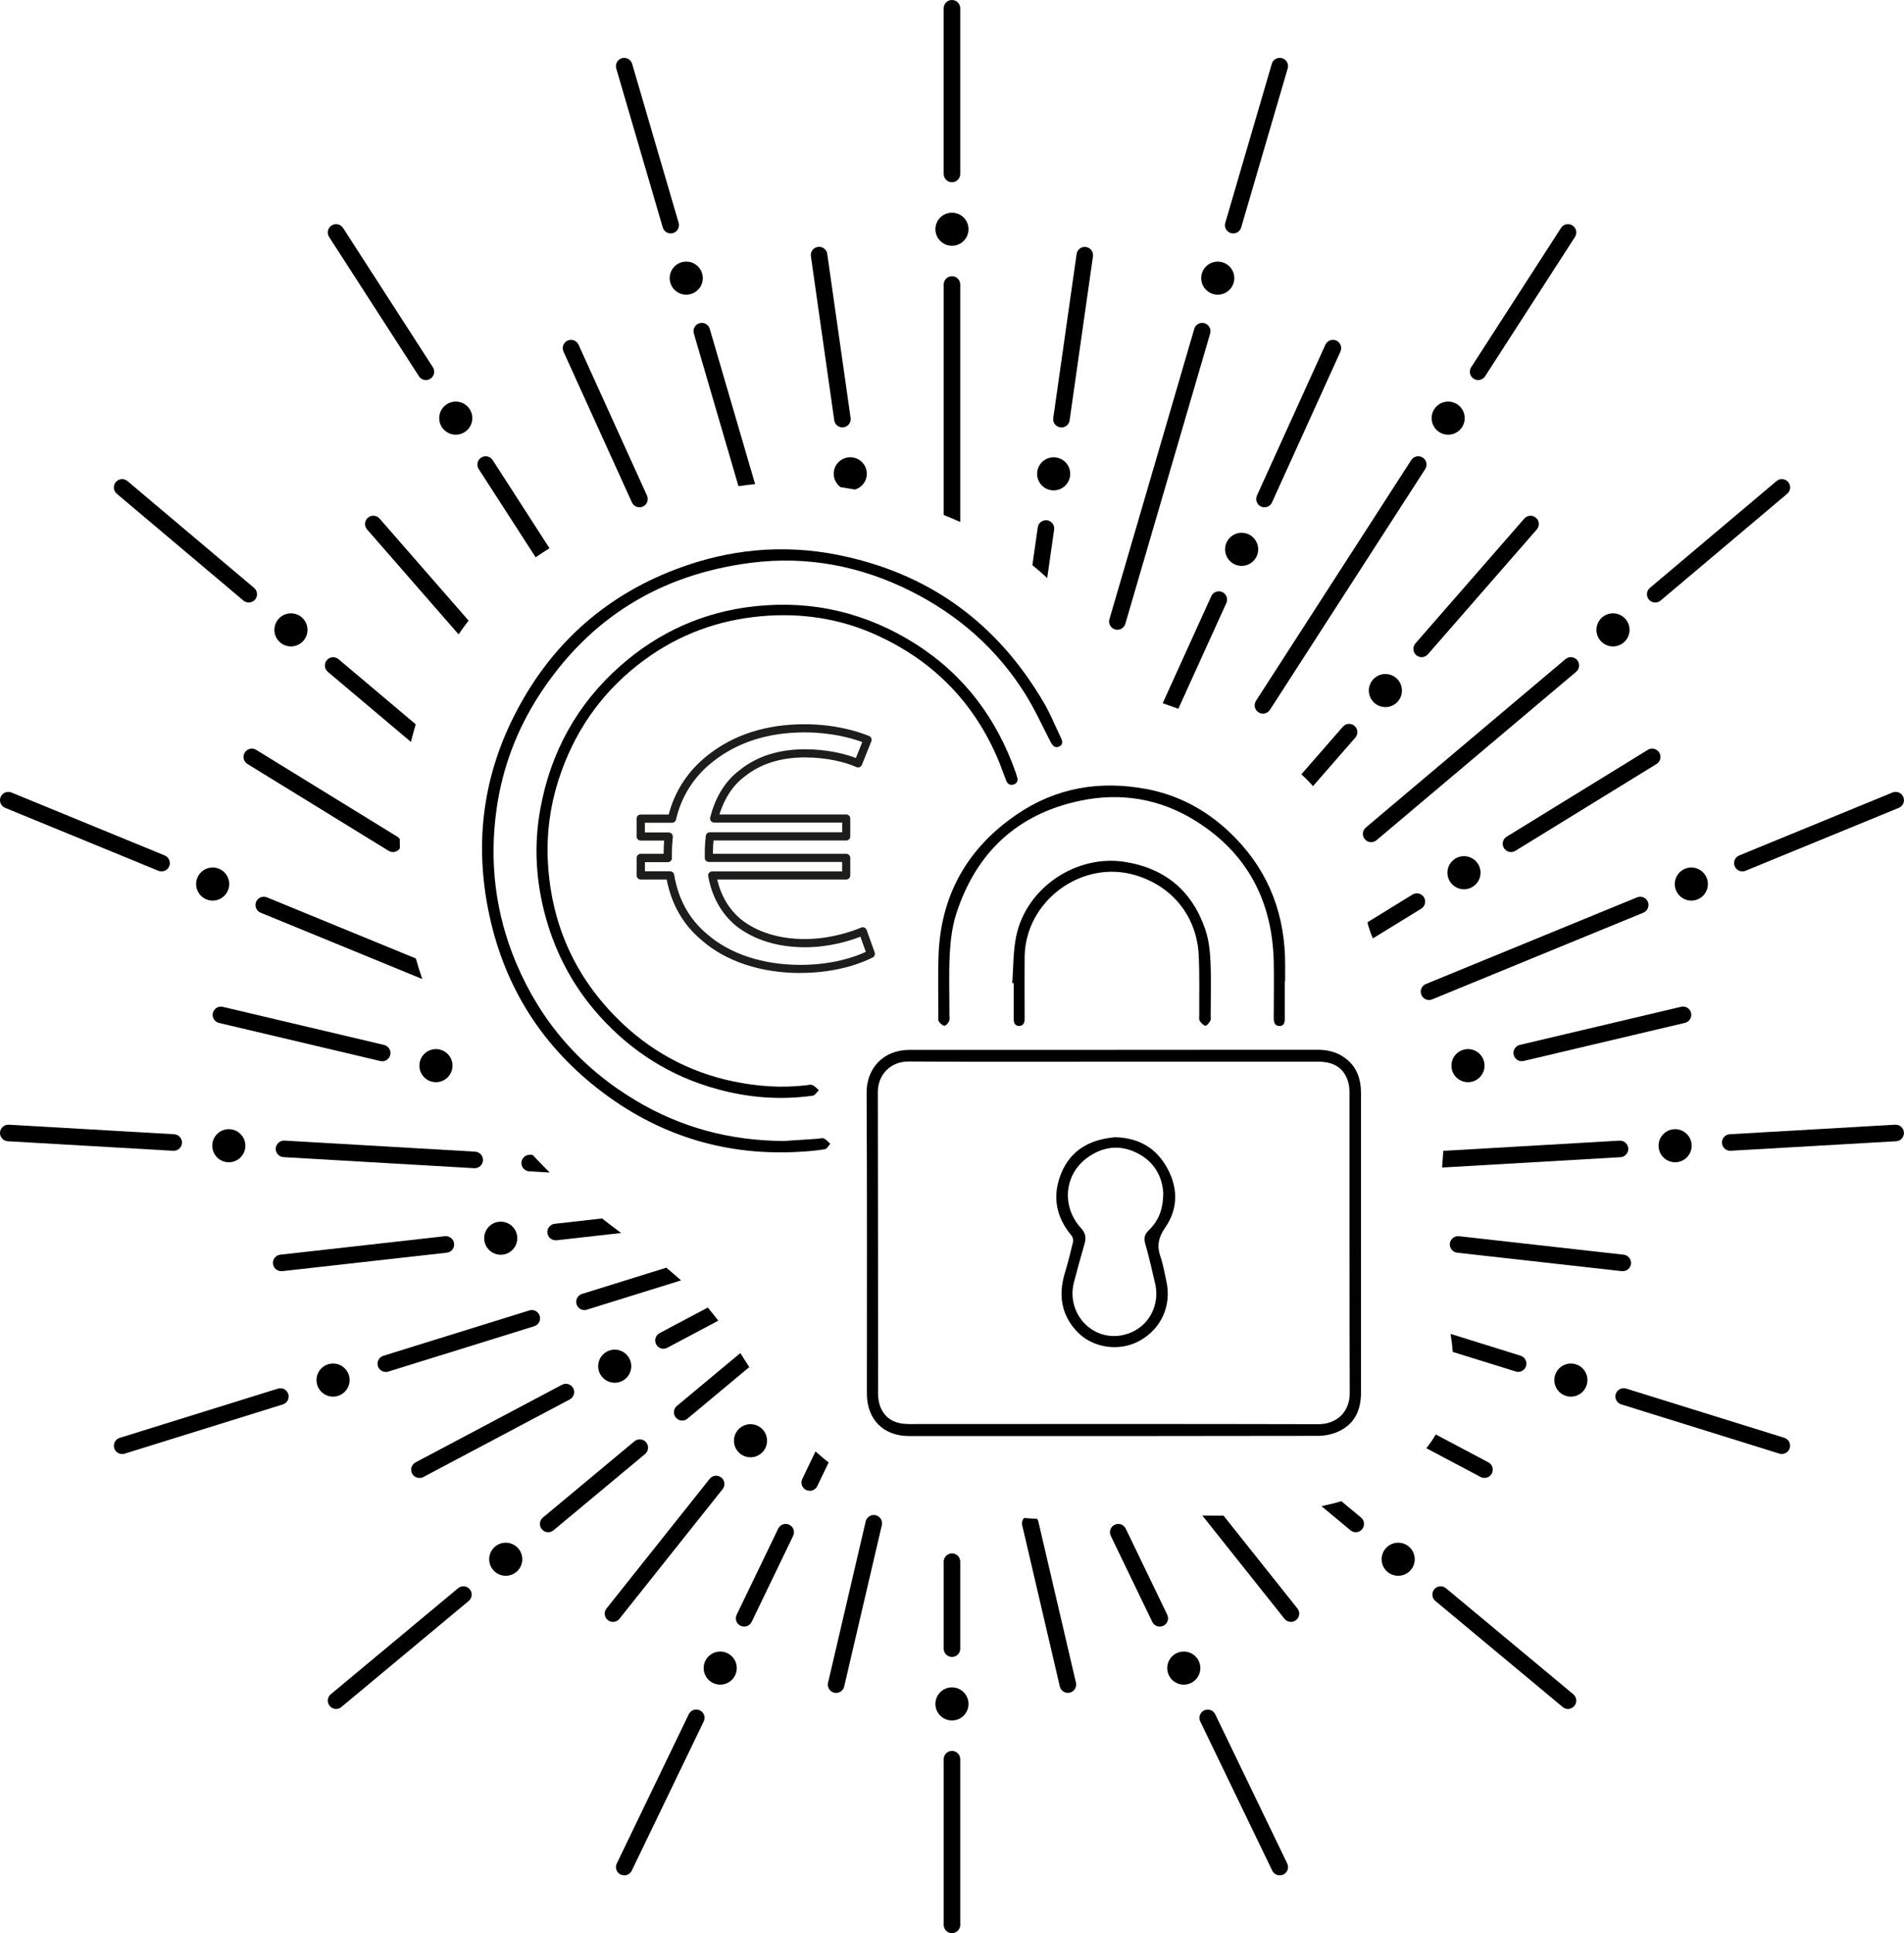 <?xml version="1.0" encoding="UTF-8"?>
<svg id="Calque_2" data-name="Calque 2" xmlns="http://www.w3.org/2000/svg" viewBox="0 0 285.33 289.69">
  <defs>
    <style>
      .cls-1, .cls-2 {
        stroke-width: 0px;
      }

      .cls-2 {
        fill: #1d1d1b;
      }
    </style>
  </defs>
  <g id="Calque_1-2" data-name="Calque 1">
    <g>
      <g id="Sun">
        <g id="Rays">
          <g>
            <g>
              <path class="cls-1" d="m167.45,94.37c-.12,0-.23-.02-.35-.05-.66-.19-1.04-.88-.84-1.54l12.71-43.5c.19-.66.88-1.04,1.54-.84.66.19,1.04.88.84,1.54l-12.71,43.5c-.16.54-.65.89-1.19.89Z"/>
              <path class="cls-1" d="m189.26,106.94c-.23,0-.46-.06-.67-.2-.58-.37-.74-1.14-.37-1.72l23.27-36.08c.37-.58,1.14-.74,1.72-.37.58.37.74,1.14.37,1.72l-23.27,36.08c-.24.37-.64.57-1.04.57Z"/>
              <path class="cls-1" d="m205.48,126.2c-.35,0-.7-.15-.95-.44-.44-.52-.38-1.31.15-1.75l29.92-25.24c.53-.44,1.31-.38,1.75.15.44.52.38,1.31-.15,1.75l-29.92,25.24c-.23.2-.52.29-.8.29Z"/>
              <path class="cls-1" d="m214.15,149.85c-.49,0-.95-.29-1.15-.77-.26-.63.04-1.36.68-1.62l31.65-12.99c.63-.26,1.36.04,1.62.68.26.63-.04,1.36-.68,1.62l-31.65,12.99c-.15.06-.31.09-.47.09Z"/>
              <path class="cls-1" d="m242.7,170.93l-26.41,1.53c-.05.83-.11,1.66-.18,2.5,6.42-.37,26.73-1.55,26.73-1.55.68-.04,1.21-.63,1.17-1.31-.04-.68-.62-1.2-1.31-1.17Z"/>
              <path class="cls-1" d="m227.88,203.16l-10.5-3.27c.15.9.26,1.8.33,2.7l9.43,2.93c.12.04.25.06.37.06.53,0,1.02-.34,1.18-.87.2-.65-.16-1.35-.82-1.55Z"/>
              <path class="cls-1" d="m201.02,224.96c-.98.29-1.98.53-2.98.75l4.34,3.61c.23.19.51.29.79.29.36,0,.71-.15.95-.45.44-.53.37-1.31-.16-1.75l-2.95-2.45Z"/>
              <path class="cls-1" d="m173.8,243.75c-.46,0-.91-.26-1.12-.7l-6.22-12.9c-.3-.62-.04-1.36.58-1.66.62-.3,1.36-.04,1.66.58l6.22,12.9c.3.62.04,1.36-.58,1.66-.17.08-.36.12-.54.12Z"/>
              <path class="cls-1" d="m142.66,248.3c-.69,0-1.24-.56-1.24-1.24v-13.04c0-.69.56-1.24,1.24-1.24s1.24.56,1.24,1.24v13.04c0,.69-.56,1.24-1.24,1.24Z"/>
              <path class="cls-1" d="m111.52,243.75c-.18,0-.36-.04-.54-.12-.62-.3-.88-1.04-.58-1.66l6.22-12.9c.3-.62,1.04-.88,1.66-.58.62.3.88,1.04.58,1.66l-6.22,12.9c-.21.44-.66.7-1.12.7Z"/>
              <path class="cls-1" d="m82.15,229.61c-.36,0-.71-.15-.95-.45-.44-.53-.37-1.31.16-1.75l13.72-11.43c.53-.44,1.31-.37,1.75.16.44.53.37,1.31-.16,1.75l-13.72,11.43c-.23.19-.51.29-.79.29Z"/>
              <path class="cls-1" d="m57.82,205.59c-.53,0-1.02-.34-1.19-.87-.2-.65.16-1.35.82-1.55l21.88-6.8c.65-.2,1.35.16,1.55.82.2.65-.16,1.35-.82,1.55l-21.88,6.8c-.12.04-.25.06-.37.06Z"/>
              <path class="cls-1" d="m71.14,175.06s-.05,0-.07,0l-28.58-1.66c-.68-.04-1.21-.63-1.17-1.31.04-.68.63-1.19,1.31-1.17l28.58,1.66c.68.04,1.21.63,1.17,1.31-.04.66-.59,1.17-1.24,1.17Z"/>
              <path class="cls-1" d="m62.31,143.63l-22.31-9.16c-.63-.26-1.36.04-1.62.68-.26.63.04,1.36.68,1.62l24.22,9.94c-.35-1.01-.67-2.04-.96-3.08Z"/>
              <path class="cls-1" d="m62.3,108.54l-11.57-9.76c-.53-.44-1.31-.38-1.75.15-.44.52-.38,1.31.15,1.75l12.45,10.5c.22-.89.46-1.77.72-2.64Z"/>
              <path class="cls-1" d="m80.27,83.51c.68-.47,1.38-.92,2.08-1.35l-8.52-13.22c-.37-.58-1.14-.74-1.72-.37-.58.37-.74,1.14-.37,1.72l8.53,13.22Z"/>
              <path class="cls-1" d="m110.66,72.86c.83-.13,1.66-.23,2.5-.31l-6.8-23.27c-.19-.66-.88-1.04-1.54-.84-.66.19-1.04.88-.84,1.54l6.69,22.89Z"/>
              <path class="cls-1" d="m143.9,78.22v-35.59c0-.69-.56-1.24-1.24-1.24s-1.24.56-1.24,1.24v34.54c.83.33,1.66.68,2.48,1.05Z"/>
            </g>
            <g>
              <path class="cls-1" d="m122.21,217.51l-1.98,4.11c-.3.62-.04,1.36.58,1.66.17.08.36.12.54.12.46,0,.91-.26,1.12-.7l1.71-3.54c-.67-.52-1.32-1.08-1.96-1.65Z"/>
              <path class="cls-1" d="m110.95,202.76l-9.51,7.92c-.53.44-.6,1.22-.16,1.75.25.29.6.45.95.45.28,0,.56-.09.79-.29l9.26-7.72c-.44-.71-.89-1.41-1.34-2.12Z"/>
              <path class="cls-1" d="m99.84,189.97l-12.62,3.93c-.65.2-1.02.9-.82,1.55.17.53.66.87,1.18.87.12,0,.25-.02.37-.06l14.11-4.39c-.73-.65-1.47-1.29-2.22-1.91Z"/>
              <path class="cls-1" d="m79.82,173.07l-.37-.02c-.69-.03-1.27.48-1.31,1.17-.04.68.48,1.27,1.17,1.31l3.07.18c-.87-.86-1.72-1.74-2.56-2.64Z"/>
            </g>
            <g>
              <path class="cls-1" d="m142.66,27.31c-.69,0-1.24-.56-1.24-1.24V1.24c0-.69.56-1.24,1.24-1.24s1.24.56,1.24,1.24v24.83c0,.69-.56,1.24-1.24,1.24Z"/>
              <path class="cls-1" d="m142.66,289.69c-.69,0-1.24-.56-1.24-1.24v-24.83c0-.69.56-1.24,1.24-1.24s1.24.56,1.24,1.24v24.83c0,.69-.56,1.24-1.24,1.24Z"/>
              <path class="cls-1" d="m100.51,34.98c-.54,0-1.03-.35-1.19-.89l-6.97-23.83c-.19-.66.19-1.35.84-1.54.66-.19,1.35.19,1.54.84l6.97,23.83c.19.66-.19,1.35-.84,1.54-.12.03-.23.05-.35.05Z"/>
              <path class="cls-1" d="m63.82,56.95c-.41,0-.81-.2-1.04-.57l-13.46-20.87c-.37-.58-.21-1.34.37-1.72.58-.37,1.34-.21,1.72.37l13.46,20.87c.37.58.21,1.34-.37,1.72-.21.13-.44.2-.67.2Z"/>
              <path class="cls-1" d="m37.28,90.29c-.28,0-.57-.1-.8-.29l-18.98-16.01c-.52-.44-.59-1.23-.15-1.75.44-.52,1.22-.59,1.75-.15l18.98,16.01c.52.44.59,1.23.15,1.75-.25.29-.6.44-.95.44Z"/>
              <path class="cls-1" d="m24.21,130.58c-.16,0-.32-.03-.47-.09L.77,121.06c-.63-.26-.94-.99-.68-1.62.26-.63.99-.94,1.62-.68l22.97,9.43c.63.26.94.99.68,1.62-.2.48-.66.77-1.15.77Z"/>
              <path class="cls-1" d="m26.03,172.45s-.05,0-.07,0l-24.79-1.43c-.68-.04-1.21-.63-1.17-1.31.04-.68.64-1.2,1.31-1.17l24.79,1.43c.68.04,1.21.63,1.17,1.31-.04.66-.59,1.17-1.24,1.17Z"/>
              <path class="cls-1" d="m18.3,217.89c-.53,0-1.02-.34-1.18-.87-.2-.65.16-1.35.82-1.55l23.71-7.38c.66-.21,1.35.16,1.55.82.2.65-.16,1.35-.82,1.55l-23.71,7.38c-.12.04-.25.06-.37.06Z"/>
              <path class="cls-1" d="m50.36,256.09c-.36,0-.71-.15-.95-.45-.44-.53-.37-1.31.16-1.75l19.08-15.89c.53-.44,1.31-.37,1.75.16.44.53.37,1.31-.16,1.75l-19.08,15.89c-.23.19-.51.29-.79.29Z"/>
              <path class="cls-1" d="m93.55,281.03c-.18,0-.36-.04-.54-.12-.62-.3-.88-1.04-.58-1.66l10.79-22.37c.3-.62,1.04-.88,1.66-.58.62.3.88,1.04.58,1.66l-10.79,22.37c-.21.44-.66.7-1.12.7Z"/>
              <path class="cls-1" d="m184.81,34.98c-.12,0-.23-.02-.35-.05-.66-.19-1.04-.88-.84-1.54l6.97-23.83c.19-.66.88-1.03,1.54-.84.66.19,1.04.88.84,1.54l-6.97,23.83c-.16.54-.65.89-1.19.89Z"/>
              <path class="cls-1" d="m221.51,56.95c-.23,0-.46-.06-.67-.2-.58-.37-.74-1.14-.37-1.72l13.46-20.87c.37-.58,1.14-.74,1.72-.37.58.37.74,1.14.37,1.72l-13.46,20.87c-.24.37-.64.57-1.04.57Z"/>
              <path class="cls-1" d="m248.05,90.29c-.35,0-.7-.15-.95-.44-.44-.52-.38-1.31.15-1.75l18.98-16.01c.52-.44,1.31-.38,1.75.15.44.52.38,1.31-.15,1.75l-18.98,16.01c-.23.2-.52.29-.8.29Z"/>
              <path class="cls-1" d="m261.11,130.58c-.49,0-.95-.29-1.15-.77-.26-.63.04-1.36.68-1.62l22.97-9.43c.63-.26,1.36.04,1.62.68.26.63-.04,1.36-.68,1.62l-22.97,9.43c-.15.06-.31.09-.47.09Z"/>
              <path class="cls-1" d="m259.29,172.45c-.65,0-1.2-.51-1.24-1.17-.04-.68.48-1.27,1.17-1.31l24.79-1.43c.68-.03,1.27.48,1.31,1.17.04.68-.48,1.27-1.17,1.31,0,0-24.84,1.43-24.86,1.43Z"/>
              <path class="cls-1" d="m267.03,217.89c-.12,0-.25-.02-.37-.06l-23.71-7.38c-.65-.2-1.02-.9-.82-1.55.2-.65.9-1.02,1.55-.82l23.71,7.38c.65.2,1.02.9.82,1.55-.17.53-.66.87-1.18.87Z"/>
              <path class="cls-1" d="m234.97,256.09c-.28,0-.56-.09-.79-.29l-19.08-15.89c-.53-.44-.6-1.22-.16-1.75.44-.53,1.22-.6,1.75-.16l19.08,15.89c.53.44.6,1.22.16,1.75-.25.29-.6.45-.95.45Z"/>
              <path class="cls-1" d="m191.78,281.03c-.46,0-.9-.26-1.12-.7l-10.79-22.36c-.3-.62-.04-1.36.58-1.66.62-.3,1.36-.04,1.66.58l10.79,22.36c.3.62.04,1.36-.58,1.66-.17.08-.36.12-.54.12Z"/>
            </g>
            <g>
              <circle class="cls-1" cx="142.66" cy="34.35" r="2.48"/>
              <circle class="cls-1" cx="102.84" cy="41.68" r="2.48"/>
              <circle class="cls-1" cx="68.3" cy="62.66" r="2.48"/>
              <circle class="cls-1" cx="43.6" cy="94.39" r="2.48"/>
              <circle class="cls-1" cx="31.87" cy="132.48" r="2.48"/>
              <circle class="cls-1" cx="34.29" cy="171.69" r="2.48"/>
              <circle class="cls-1" cx="49.91" cy="206.81" r="2.48"/>
              <circle class="cls-1" cx="75.79" cy="233.66" r="2.48"/>
              <circle class="cls-1" cx="107.93" cy="249.97" r="2.48"/>
              <circle class="cls-1" cx="142.66" cy="255.34" r="2.48"/>
              <circle class="cls-1" cx="177.4" cy="249.97" r="2.48"/>
              <circle class="cls-1" cx="209.53" cy="233.66" r="2.48"/>
              <circle class="cls-1" cx="235.41" cy="206.81" r="2.48"/>
              <circle class="cls-1" cx="251.03" cy="171.69" r="2.48"/>
              <circle class="cls-1" cx="253.46" cy="132.48" r="2.48"/>
              <circle class="cls-1" cx="241.72" cy="94.39" r="2.48"/>
              <circle class="cls-1" cx="217.02" cy="62.66" r="2.48"/>
              <circle class="cls-1" cx="182.49" cy="41.68" r="2.48"/>
            </g>
          </g>
          <g>
            <g>
              <path class="cls-1" d="m106.07,195.94l-7.22,3.83c-.61.32-.84,1.07-.52,1.68.22.42.65.66,1.1.66.2,0,.39-.05.58-.15l7.63-4.05c-.51-.67-1.03-1.33-1.58-1.98Z"/>
              <path class="cls-1" d="m90.23,182.59l-7.1.8c-.68.08-1.17.69-1.1,1.37.07.63.61,1.1,1.23,1.1.05,0,.09,0,.14,0l9.68-1.09c-.96-.72-1.92-1.44-2.86-2.18Z"/>
              <path class="cls-1" d="m205.74,140.62l7.24-4.45c.58-.36.77-1.12.41-1.71-.36-.58-1.12-.77-1.71-.41l-6.76,4.16c.2.83.47,1.63.82,2.41Z"/>
              <path class="cls-1" d="m196.53,117.54c.08.09.15.18.23.27l6.35-7.28c.45-.52.4-1.3-.12-1.75-.52-.45-1.3-.4-1.75.12l-6.22,7.13c.52.48,1.03.98,1.51,1.51Z"/>
              <path class="cls-1" d="m176.58,106.22l7.2-15.86c.28-.62,0-1.36-.62-1.64-.62-.28-1.36,0-1.64.62l-7.28,16.04c.78.28,1.56.56,2.35.84Z"/>
              <path class="cls-1" d="m156.93,86.64l1.04-7.27c.1-.68-.38-1.31-1.05-1.4-.68-.1-1.31.38-1.4,1.05l-.81,5.67c.77.62,1.52,1.27,2.23,1.95Z"/>
            </g>
            <g>
              <path class="cls-1" d="m126.25,64.05c-.61,0-1.14-.45-1.23-1.07l-3.5-24.58c-.1-.68.38-1.31,1.05-1.4.68-.1,1.31.38,1.4,1.05l3.5,24.58c.1.68-.37,1.31-1.05,1.4-.06,0-.12.01-.18.01Z"/>
              <path class="cls-1" d="m95.83,76.02c-.47,0-.92-.27-1.13-.73l-10.26-22.61c-.28-.62,0-1.36.62-1.64.63-.28,1.36,0,1.64.62l10.26,22.61c.28.62,0,1.36-.62,1.64-.17.08-.34.11-.51.11Z"/>
              <path class="cls-1" d="m70.22,93l-13.34-15.29c-.45-.52-1.24-.57-1.75-.12-.52.45-.57,1.23-.12,1.75l13.71,15.72c.48-.7.97-1.39,1.5-2.06Z"/>
              <path class="cls-1" d="m59.9,125.72c-.09-.13-.21-.25-.36-.34l-21.15-13.01c-.59-.36-1.35-.18-1.71.41-.36.58-.18,1.35.41,1.71l21.15,13.01c.2.12.43.18.65.18.41,0,.81-.2,1.04-.57-.01-.46-.03-.93-.03-1.39Z"/>
              <path class="cls-1" d="m57.28,159.03c-.09,0-.19-.01-.29-.03l-24.17-5.71c-.67-.16-1.08-.83-.92-1.49.16-.67.83-1.08,1.49-.92l24.17,5.71c.67.16,1.08.83.92,1.49-.14.57-.64.96-1.21.96Z"/>
              <path class="cls-1" d="m42.14,190.49c-.62,0-1.16-.47-1.23-1.1-.08-.68.41-1.3,1.1-1.37l24.67-2.77c.67-.07,1.3.41,1.37,1.1.08.68-.41,1.3-1.1,1.37l-24.67,2.77s-.09,0-.14,0Z"/>
              <path class="cls-1" d="m62.86,221.48c-.44,0-.88-.24-1.1-.66-.32-.61-.09-1.36.52-1.68l21.94-11.63c.61-.32,1.36-.09,1.68.52.32.61.09,1.36-.52,1.68l-21.94,11.63c-.19.1-.38.14-.58.14Z"/>
              <path class="cls-1" d="m91.86,243.05c-.27,0-.54-.09-.77-.27-.54-.43-.63-1.21-.2-1.74l15.46-19.43c.43-.54,1.21-.63,1.74-.2.54.43.63,1.21.2,1.74l-15.46,19.43c-.24.31-.61.47-.97.47Z"/>
              <path class="cls-1" d="m125.3,253.69c-.09,0-.19-.01-.28-.03-.67-.16-1.08-.82-.93-1.49l5.64-24.18c.16-.67.82-1.08,1.49-.93.67.16,1.08.82.93,1.49l-5.64,24.18c-.13.57-.64.96-1.21.96Z"/>
              <path class="cls-1" d="m159.07,64.05c-.06,0-.12,0-.18-.01-.68-.1-1.15-.73-1.05-1.4l3.5-24.58c.1-.68.72-1.15,1.4-1.05.68.1,1.15.73,1.05,1.4l-3.5,24.58c-.09.62-.62,1.07-1.23,1.07Z"/>
              <path class="cls-1" d="m189.49,76.02c-.17,0-.35-.04-.51-.11-.62-.28-.9-1.02-.62-1.64l10.26-22.61c.28-.62,1.02-.9,1.64-.62.62.28.9,1.02.62,1.64l-10.26,22.61c-.21.46-.66.73-1.13.73Z"/>
              <path class="cls-1" d="m213.05,98.48c-.29,0-.58-.1-.82-.31-.52-.45-.57-1.23-.12-1.75l16.32-18.71c.45-.52,1.23-.57,1.75-.12.52.45.57,1.23.12,1.75l-16.32,18.71c-.25.28-.59.43-.94.43Z"/>
              <path class="cls-1" d="m226.44,127.68c-.42,0-.82-.21-1.06-.59-.36-.58-.18-1.35.41-1.71l21.15-13.01c.58-.36,1.35-.18,1.71.41.36.58.18,1.35-.41,1.71l-21.15,13.01c-.2.12-.43.18-.65.18Z"/>
              <path class="cls-1" d="m228.05,159.03c-.56,0-1.07-.39-1.21-.96-.16-.67.26-1.34.92-1.49l24.17-5.71c.67-.16,1.34.26,1.49.92.16.67-.26,1.34-.92,1.49l-24.17,5.71c-.1.02-.19.03-.29.03Z"/>
              <path class="cls-1" d="m243.19,190.49s-.09,0-.14,0l-24.68-2.77c-.68-.08-1.17-.69-1.1-1.37.08-.68.69-1.17,1.37-1.1l24.68,2.77c.68.08,1.17.69,1.1,1.37-.07.63-.61,1.1-1.23,1.1Z"/>
              <path class="cls-1" d="m223.05,219.14l-7.89-4.18c-.41.71-.88,1.4-1.41,2.06l8.13,4.31c.19.1.38.14.58.14.44,0,.88-.24,1.1-.66.32-.61.09-1.36-.52-1.68Z"/>
              <path class="cls-1" d="m183.37,227.13c-1.06,0-2.12,0-3.19-.02l12.31,15.47c.24.31.61.47.97.47.27,0,.54-.09.77-.27.54-.43.63-1.21.2-1.74l-11.07-13.91Z"/>
              <path class="cls-1" d="m155.6,227.98c-.03-.14-.1-.26-.17-.37-.66-.04-1.32-.08-1.98-.13-.24.29-.36.67-.27,1.06l5.64,24.18c.13.57.64.96,1.21.96.09,0,.19-.01.28-.03.67-.16,1.08-.82.93-1.49l-5.64-24.18Z"/>
            </g>
            <g>
              <path class="cls-1" d="m125.96,73c.73.11,1.46.23,2.18.36,1.02-.31,1.76-1.25,1.76-2.36,0-1.37-1.11-2.48-2.48-2.48s-2.48,1.11-2.48,2.48c0,.82.41,1.55,1.02,2Z"/>
              <circle class="cls-1" cx="65.33" cy="159.69" r="2.48"/>
              <circle class="cls-1" cx="75.04" cy="185.55" r="2.48"/>
              <circle class="cls-1" cx="92.12" cy="204.73" r="2.48"/>
              <circle class="cls-1" cx="112.47" cy="215.9" r="2.48"/>
              <circle class="cls-1" cx="157.9" cy="71" r="2.48" transform="translate(-9.36 26.31) rotate(-9.25)"/>
              <circle class="cls-1" cx="186.07" cy="82.32" r="2.48"/>
              <circle class="cls-1" cx="207.61" cy="103.48" r="2.48" transform="translate(32.56 255.69) rotate(-67.5)"/>
              <circle class="cls-1" cx="219.39" cy="130.78" r="2.48"/>
              <circle class="cls-1" cx="219.99" cy="159.69" r="2.48"/>
            </g>
          </g>
        </g>
      </g>
      <g>
        <path class="cls-1" d="m167.2,157.32c10.08,0,20.16,0,30.24-.01,1.42,0,2.72.29,3.9,1.08,1.98,1.32,2.62,3.26,2.62,5.53,0,9.1,0,18.2,0,27.3,0,5.8,0,11.61,0,17.41,0,2.55-.86,4.66-3.23,5.81-.95.47-2.11.72-3.17.73-20.44.04-40.88.04-61.31.03-3.88,0-6.34-2.49-6.34-6.38,0-15.03.04-30.05-.04-45.08-.02-3.6,2.47-6.42,6.44-6.41,10.3.01,20.59,0,30.89,0h0Zm-.29,1.78c-10.24,0-20.47.04-30.71-.03-2.77-.02-4.66,1.98-4.65,4.62.04,15.06.02,30.12.04,45.17,0,.71.12,1.49.41,2.13.81,1.8,2.34,2.41,4.25,2.41,20.44-.01,40.88-.03,61.32.02,2.65,0,4.72-1.73,4.7-4.73-.06-14.97-.03-29.93-.04-44.9,0-.57-.04-1.17-.21-1.71-.62-2-2.09-2.98-4.41-2.98-10.24,0-20.47,0-30.71,0Z"/>
        <path class="cls-1" d="m117.47,170.98c1.54-.1,3.27-.21,5.01-.33.33-.02.72-.16.99-.04.36.16.63.51.95.79-.26.28-.49.76-.8.81-1.14.2-2.3.3-3.46.37-10.95.72-20.9-2.2-29.66-8.74-9-6.71-14.79-15.64-17.16-26.66-2.22-10.29-1.12-20.24,3.59-29.68,5.25-10.53,13.38-18.03,24.39-22.21,7.83-2.97,15.93-3.79,24.22-2.14,13.66,2.72,23.9,10.19,30.9,22.17.97,1.65,1.68,3.45,2.52,5.18.24.5.41,1.05-.2,1.35-.69.33-1.04-.14-1.34-.71-1.23-2.38-2.34-4.84-3.76-7.11-4.23-6.76-10.02-11.85-17.14-15.43-7.55-3.8-15.58-5.32-23.91-4.27-13.56,1.71-24.28,8.23-31.78,19.8-3.37,5.2-5.52,10.89-6.4,17-1.14,7.99-.21,15.77,2.94,23.23,3.72,8.81,9.71,15.66,17.91,20.56,6.76,4.04,14.1,6.02,22.18,6.06Z"/>
        <path class="cls-1" d="m82.05,127.45c.12,9.76,3.51,18.22,10.41,25.13,4.83,4.83,10.62,8.04,17.37,9.46,3.62.76,7.25,1.02,10.92.6.33-.04.72-.15.99-.04.37.16.65.5.97.77-.3.28-.57.77-.9.82-4.84.68-9.62.32-14.33-.98-6.97-1.91-12.83-5.61-17.64-10.96-3.81-4.24-6.47-9.13-8.02-14.64-1.51-5.39-1.85-10.84-.86-16.32,1.53-8.51,5.48-15.74,11.98-21.49,5.77-5.1,12.54-8.13,20.19-8.95,8.68-.94,16.78,1,24.14,5.69,7.27,4.64,12.14,11.2,14.97,19.31.06.17.1.35.16.53.18.54.07,1-.5,1.18-.57.18-.94-.11-1.14-.64-.46-1.19-.87-2.41-1.39-3.58-3.71-8.46-9.86-14.53-18.26-18.28-5.4-2.41-11.12-3.24-17.01-2.72-6.44.57-12.31,2.72-17.53,6.55-5.83,4.28-9.95,9.84-12.41,16.63-1.4,3.85-2.12,7.83-2.1,11.93Z"/>
        <path class="cls-1" d="m192.54,147.03c0,1.83,0,3.67,0,5.5,0,.56-.04,1.21-.78,1.22-.76,0-.88-.61-.88-1.24,0-2.81.06-5.62,0-8.43-.22-9.09-3.99-16.27-11.76-21.1-5.28-3.28-11.11-4.26-17.18-3-9.5,1.98-15.68,7.79-18.64,16.97-.62,1.92-.86,4.01-.97,6.03-.16,3.05-.04,6.11-.05,9.16,0,.3.07.65-.06.9-.14.29-.48.69-.69.67-.3-.03-.64-.35-.84-.64-.13-.19-.07-.53-.07-.81,0-2.96-.07-5.93.02-8.89.28-9.06,4.2-16.15,11.67-21.28,5.94-4.08,12.53-5.16,19.51-3.85,5.24.99,9.71,3.58,13.41,7.43,5.06,5.26,7.37,11.62,7.36,18.87,0,.82,0,1.65,0,2.47h-.01Z"/>
        <path class="cls-1" d="m151.69,147.32c.19-2.37.12-4.79.61-7.09,1.52-7.21,8.99-12.23,16.28-11.07,6.09.96,10.14,4.42,12.08,10.24.49,1.48.67,3.11.74,4.68.12,2.71.03,5.44.03,8.15,0,.24.06.54-.05.72-.18.31-.52.79-.72.76-.33-.05-.67-.41-.87-.73-.14-.22-.07-.59-.07-.9-.02-2.96.06-5.93-.08-8.89-.27-5.85-3.95-10.42-9.56-12.06-8.01-2.34-16.44,3.91-16.53,12.27-.03,2.84,0,5.68,0,8.52,0,.27,0,.55,0,.82-.01.55-.23,1-.83,1-.62,0-.81-.47-.81-1.01,0-1.8,0-3.6,0-5.41-.06,0-.12,0-.18-.01Z"/>
        <path class="cls-1" d="m167.12,170.42c3.33.08,5.92,1.45,7.59,4.26,1.82,3.05,1.95,6.31-.08,9.25-1.04,1.5-1.29,2.76-.72,4.41.4,1.15.59,2.36.86,3.55.85,3.68-.7,7.2-3.97,9.02-2.99,1.67-7.02,1.14-9.38-1.35-2.42-2.54-2.83-5.55-1.83-8.85.46-1.52.85-3.05,1.21-4.59.07-.3-.03-.74-.23-.97-2.36-2.81-2.91-5.96-1.54-9.32,1.46-3.58,4.42-5.1,8.08-5.41Zm7.2,8.33c-.14-2.34-1.27-4.66-3.95-5.98-2.63-1.31-5.19-.94-7.5.77-3.4,2.52-3.81,7.28-.88,10.49.71.77.81,1.46.53,2.39-.56,1.9-1.07,3.82-1.58,5.74-.69,2.6.29,5.35,2.44,6.9,2.09,1.51,4.91,1.53,7.15.06,2.14-1.41,3.2-4.15,2.58-6.75-.47-2.02-.92-4.05-1.5-6.04-.26-.89-.01-1.43.59-2.02,1.4-1.36,2.11-3.04,2.12-5.55Z"/>
        <path class="cls-2" d="m119.94,145.81c-5.93,0-11.19-1.75-14.81-4.93-2.74-2.29-4.5-5.35-5.22-9.08h-3.89c-.34,0-.61-.27-.61-.61v-2.63c0-.34.27-.61.61-.61h3.43v-.19c0-.63.04-1.22.08-1.8h-3.52c-.34,0-.61-.27-.61-.61v-2.68c0-.34.27-.61.61-.61h4.2c.92-3.56,2.96-6.64,5.93-8.95,3.87-3.04,8.72-4.58,14.43-4.58,4.63,0,8.04,1.1,9.67,1.76.31.13.46.48.34.79l-1.42,3.54c-.06.15-.18.28-.34.34-.15.06-.33.06-.48-.01-1.54-.7-4.37-1.45-7.7-1.45-3.63,0-6.65.95-8.99,2.82-1.77,1.3-3.08,3.26-3.84,5.73h19c.34,0,.61.27.61.61v2.68c0,.34-.27.61-.61.61h-19.88c-.05.54-.09,1.11-.09,1.64v.36h19.97c.34,0,.61.27.61.61v2.63c0,.34-.27.61-.61.61h-19.33c.58,2.46,1.77,4.46,3.54,5.95,2.43,1.94,5.76,2.97,9.61,2.97s7.21-1.2,8.42-1.72c.15-.07.33-.07.49,0,.15.07.27.2.33.35l1.21,3.38c.1.29-.02.61-.3.75-1.36.7-5.15,2.32-10.85,2.32Zm-23.3-15.24h3.79c.3,0,.55.22.6.51.61,3.67,2.25,6.65,4.9,8.87,3.41,2.99,8.38,4.64,14.01,4.64,4.87,0,8.24-1.22,9.81-1.95l-.81-2.27c-1.58.61-4.65,1.58-8.3,1.58-4.13,0-7.72-1.12-10.39-3.25-2.18-1.83-3.56-4.32-4.12-7.4-.03-.18.02-.36.13-.5.12-.14.29-.22.47-.22h19.47v-1.41h-19.97c-.34,0-.61-.27-.61-.61v-.97c0-.78.07-1.61.15-2.32.03-.31.29-.55.61-.55h19.83v-1.46h-19.19c-.19,0-.37-.09-.48-.23-.12-.15-.16-.34-.11-.52.77-3.11,2.33-5.58,4.49-7.16,2.54-2.03,5.82-3.07,9.73-3.07,3.13,0,5.88.64,7.61,1.31l.96-2.39c-1.7-.62-4.71-1.45-8.64-1.45-5.42,0-10.02,1.46-13.67,4.33-2.88,2.23-4.81,5.25-5.6,8.73-.06.28-.31.48-.6.48h-4.07v1.46h3.58c.17,0,.34.07.45.2s.17.3.16.47c-.07.78-.14,1.55-.14,2.36v.81c0,.34-.27.61-.61.61h-3.43v1.41Z"/>
      </g>
    </g>
  </g>
</svg>